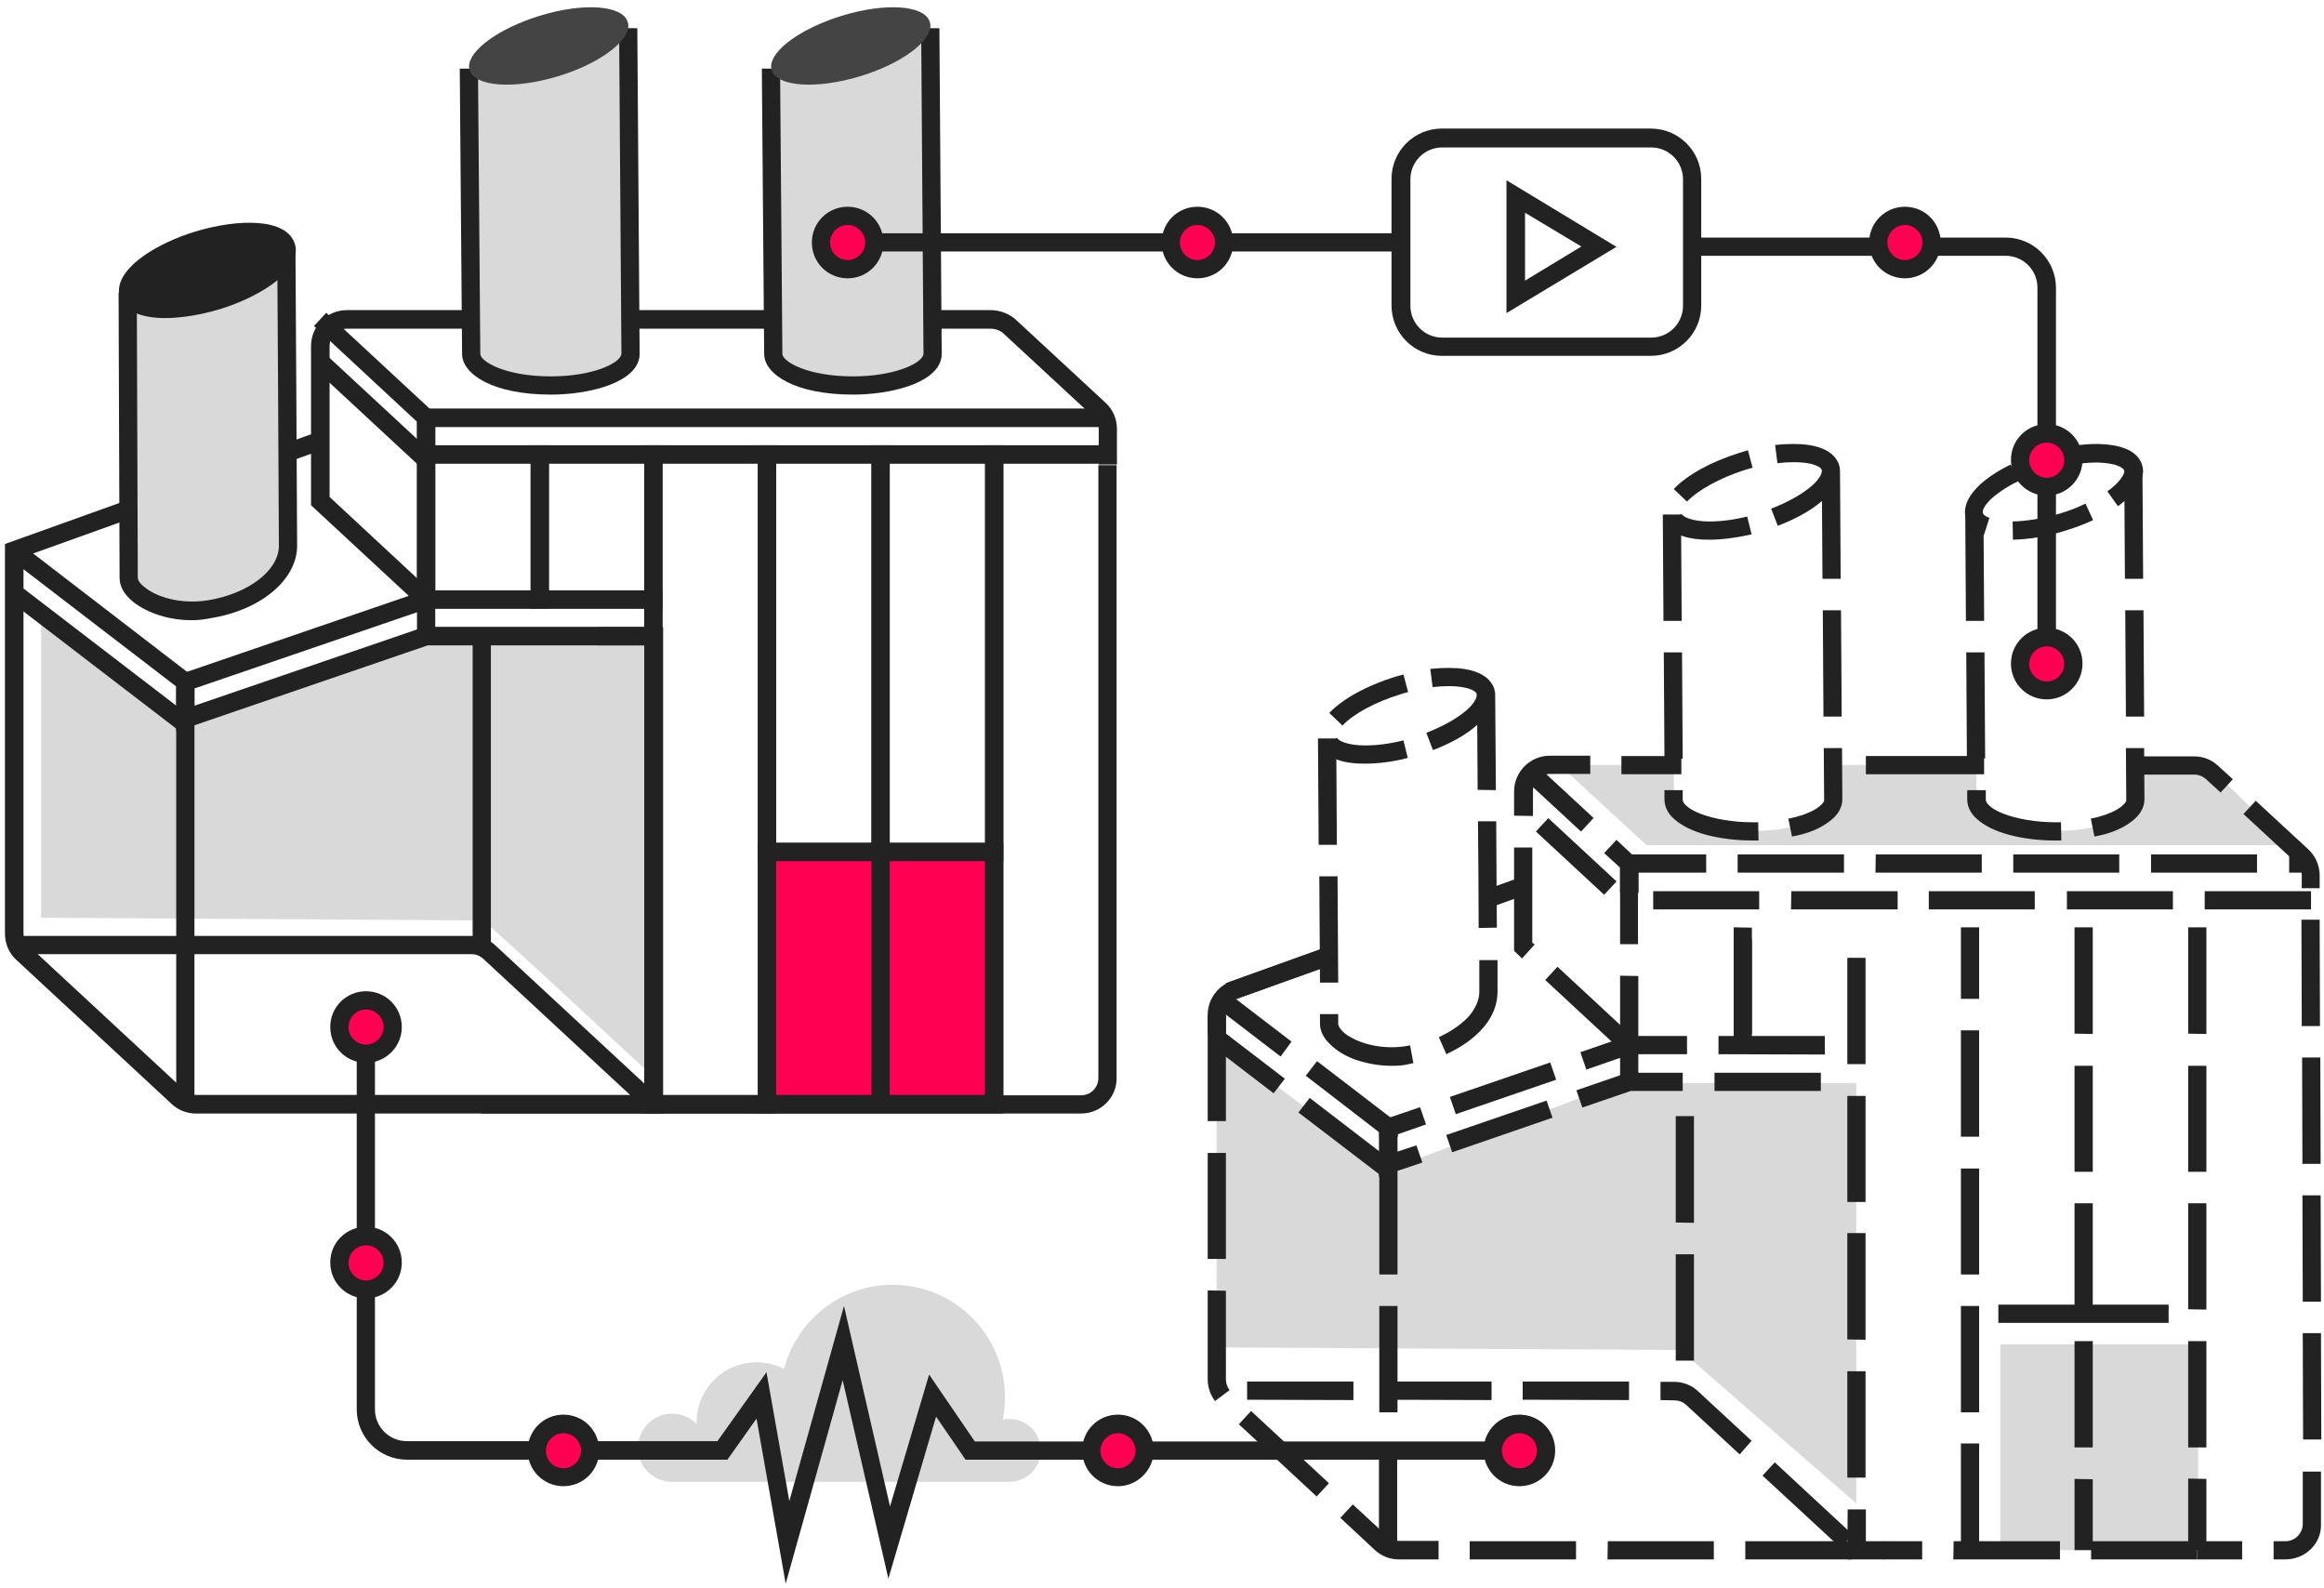 <svg width="240" height="164" viewBox="0 0 240 164" fill="none" xmlns="http://www.w3.org/2000/svg">
<g id="Group">
<g id="Group_2">
<path id="Vector" d="M236.405 87.266H170.043L161.047 78.988H172.848L172.883 82.545C172.883 84.358 176.577 85.795 181.092 85.795C185.3 85.795 188.789 84.529 189.268 82.921C189.302 82.785 189.336 82.682 189.336 82.545L189.302 78.988H204.08L204.114 82.545C204.114 84.358 207.808 85.795 212.324 85.795C216.531 85.795 220.02 84.529 220.499 82.921C220.533 82.785 220.567 82.682 220.567 82.545L220.533 78.988H227.956L236.405 87.266Z" fill="#D9D9D9"/>
</g>
<g id="Group_3">
<path id="Vector_2" d="M227 138.816H206.578V160.059H227V138.816Z" fill="#D9D9D9"/>
</g>
<g id="Group_4">
<path id="Vector_3" d="M167.271 111.827L143.36 120.789L125.641 107.482V139.124L173.531 139.398L191.695 155.236V111.827H167.271Z" fill="#D9D9D9"/>
</g>
<g id="Group_5">
<path id="Vector_4" d="M107.479 149.762C107.479 151.541 106.042 153.012 104.229 153.012H69.406C67.456 153.012 65.883 151.439 65.883 149.489C65.883 147.539 67.456 145.965 69.406 145.965C70.398 145.965 71.288 146.376 71.938 147.026C71.938 146.957 71.938 146.923 71.938 146.855C71.938 143.434 74.708 140.663 78.129 140.663C79.155 140.663 80.113 140.903 80.968 141.347C82.268 136.353 86.818 132.659 92.188 132.659C98.585 132.659 103.784 137.858 103.784 144.255C103.784 145.042 103.716 145.829 103.545 146.581C103.784 146.547 104.024 146.513 104.263 146.513C106.008 146.513 107.479 147.949 107.479 149.762Z" fill="#D9D9D9"/>
</g>
<g id="Group_6">
<g id="Group_7">
<path id="Vector_5" d="M44.021 65.681L19.118 74.199L4.238 63.355V94.757L48.913 95.031C49.597 95.031 50.247 95.304 50.726 95.749L55.276 99.888L67.316 111.04V65.681H44.021Z" fill="#D9D9D9"/>
</g>
<g id="Group_8">
<path id="Vector_6" d="M102.689 87.95H79.223V114.016H102.689V87.95Z" fill="#FF0052"/>
</g>
<g id="Group_9">
<g id="Group_10">
<path id="Vector_7" d="M18.199 75.533V69.752L43.855 60.96H68.415V66.639H44.163L18.199 75.533ZM20.081 71.086V72.865L43.855 64.723H66.534V62.842H44.163L20.081 71.086Z" fill="#222222"/>
</g>
<g id="Group_11">
<path id="Vector_8" d="M114.389 47.859H43.066V42.181H114.389V44.096H44.948V45.978H114.389V47.859Z" fill="#222222"/>
</g>
<g id="Group_12">
<path id="Vector_9" d="M103.613 114.974H78.266V87.026H103.613V114.974ZM80.147 113.058H101.732V88.908H80.147V113.058Z" fill="#222222"/>
</g>
<g id="Group_13">
<path id="Vector_10" d="M91.881 87.95H90V114.016H91.881V87.95Z" fill="#222222"/>
</g>
<g id="Group_14">
<path id="Vector_11" d="M80.146 114.974H66.531V45.978H80.146V114.974ZM68.413 113.058H78.264V47.859H68.413V113.058Z" fill="#222222"/>
</g>
<g id="Group_15">
<path id="Vector_12" d="M68.415 62.842H54.801V45.978H68.415V62.842ZM56.682 60.96H66.534V47.859H56.682V60.96Z" fill="#222222"/>
</g>
<g id="Group_16">
<path id="Vector_13" d="M56.681 62.842H43.066V45.978H56.681V62.842ZM44.948 60.96H54.8V47.859H44.948V60.96Z" fill="#222222"/>
</g>
<g id="Group_17">
<path id="Vector_14" d="M91.88 88.908H78.266V45.978H91.88V88.908ZM80.147 87.026H89.999V47.859H80.147V87.026Z" fill="#222222"/>
</g>
<g id="Group_18">
<path id="Vector_15" d="M103.614 88.908H90V45.978H103.614V88.908ZM91.881 87.026H101.733V47.859H91.881V87.026Z" fill="#222222"/>
</g>
<g id="Group_19">
<path id="Vector_16" d="M103.612 114.016H101.73V45.978H114.387V47.859H103.612V114.016Z" fill="#222222"/>
</g>
<g id="Group_20">
<path id="Vector_17" d="M68.413 114.974H20.215C19.291 114.974 18.402 114.632 17.718 113.982L1.675 99.102C0.922 98.417 0.512 97.425 0.512 96.399V56.171L32.769 44.609L33.419 46.388L2.427 57.505V96.399C2.427 96.912 2.633 97.391 3.009 97.699L19.052 112.579C19.394 112.887 19.805 113.058 20.284 113.058H66.6V66.639H61.674V64.757H68.481V114.974H68.413Z" fill="#222222"/>
</g>
<g id="Group_21">
<path id="Vector_18" d="M20.08 114.016H18.198V70.881L0.855 57.574L2.019 56.069L20.08 69.957V114.016Z" fill="#222222"/>
</g>
<g id="Group_22">
<path id="Vector_19" d="M44.946 65.681H43.064V43.549L32.426 33.663L33.691 32.295L44.946 42.728V65.681Z" fill="#222222"/>
</g>
<g id="Group_23">
<path id="Vector_20" d="M43.375 62.602L32.121 52.169V35.715C32.121 33.697 33.763 32.021 35.816 32.021H102.28C103.272 32.021 104.264 32.397 104.983 33.081L114.184 41.599C114.937 42.283 115.347 43.275 115.347 44.301V47.962H113.466V44.301C113.466 43.788 113.261 43.309 112.884 43.002L103.683 34.484C103.306 34.108 102.793 33.937 102.246 33.937H35.816C34.824 33.937 34.037 34.724 34.037 35.715V51.314L44.675 61.2L43.375 62.602Z" fill="#222222"/>
</g>
<g id="Group_24">
<path id="Vector_21" d="M111.649 114.974H49.734V113.092H111.649C112.641 113.092 113.428 112.305 113.428 111.313V48.03H115.31V111.313C115.344 113.297 113.702 114.974 111.649 114.974Z" fill="#222222"/>
</g>
<g id="Group_25">
<path id="Vector_22" d="M50.694 65.681H48.812V97.596H50.694V65.681Z" fill="#222222"/>
</g>
<g id="Group_26">
<path id="Vector_23" d="M66.839 114.7L49.906 98.999C49.564 98.691 49.153 98.52 48.675 98.52H1.742V96.638H48.675C49.598 96.638 50.487 96.981 51.172 97.631L68.104 113.332L66.839 114.7Z" fill="#222222"/>
</g>
<g id="Group_27">
<path id="Vector_24" d="M2.008 60.444L0.863 61.936L18.561 75.51L19.706 74.017L2.008 60.444Z" fill="#222222"/>
</g>
<g id="Group_28">
<path id="Vector_25" d="M33.689 36.634L32.41 38.013L43.372 48.177L44.651 46.797L33.689 36.634Z" fill="#222222"/>
</g>
</g>
<g id="Group_29">
<g id="Group_30">
<path id="Vector_26" d="M48.438 7.084L48.677 36.536C48.677 38.349 52.371 39.786 56.887 39.786C61.094 39.786 64.583 38.52 65.062 36.913C65.096 36.776 65.131 36.673 65.131 36.536L64.891 2.876" fill="#D9D9D9"/>
<path id="Vector_27" d="M56.888 40.744C50.867 40.744 47.72 38.623 47.72 36.536L47.48 7.084H49.362L49.601 36.536C49.601 37.323 52.167 38.862 56.888 38.862C61.129 38.862 63.866 37.563 64.139 36.673C64.139 36.639 64.174 36.605 64.174 36.571L63.934 2.911H65.816L66.055 36.571C66.055 36.81 66.021 37.015 65.952 37.221C65.234 39.615 60.719 40.744 56.888 40.744Z" fill="#222222"/>
</g>
<g id="Group_31">
<path id="Vector_28" d="M64.823 2.261C64.857 2.398 64.891 2.5 64.891 2.637C64.891 4.347 61.812 6.605 57.639 7.871C53.124 9.239 49.053 8.965 48.506 7.255C48.472 7.118 48.438 7.016 48.438 6.879C48.438 5.168 51.516 2.945 55.689 1.645C60.205 0.243 64.275 0.516 64.823 2.261Z" fill="#444444"/>
</g>
</g>
<g id="Group_32">
<g id="Group_33">
<path id="Vector_29" d="M13.238 30.242L13.341 59.695C13.341 61.508 17.138 63.663 21.619 62.945C26.34 62.192 29.795 59.353 29.795 56.377C29.795 53.435 29.624 26.001 29.624 26.001" fill="#D9D9D9"/>
<path id="Vector_30" d="M19.806 64.039C17.035 64.039 14.812 63.047 13.649 62.055C12.793 61.337 12.349 60.516 12.349 59.661L12.246 30.208H14.127L14.23 59.661C14.23 59.866 14.401 60.208 14.88 60.584C16.077 61.61 18.574 62.431 21.448 61.987C25.655 61.303 28.802 58.908 28.802 56.343C28.802 53.435 28.631 26.274 28.631 25.966H30.513C30.513 26.24 30.684 53.435 30.684 56.343C30.684 59.866 26.921 63.013 21.721 63.834C21.072 63.971 20.422 64.039 19.806 64.039Z" fill="#222222"/>
</g>
<g id="Group_34">
<path id="Vector_31" d="M29.555 25.385C29.589 25.522 29.623 25.624 29.623 25.761C29.623 27.472 26.545 29.729 22.372 30.995C17.856 32.363 13.854 32.09 13.307 30.379C13.273 30.242 13.238 30.14 13.238 30.003C13.238 28.293 16.248 26.069 20.422 24.769C24.937 23.401 29.008 23.675 29.555 25.385Z" fill="#222222"/>
<path id="Vector_32" d="M17.07 32.842C14.71 32.842 12.863 32.192 12.384 30.687C12.316 30.482 12.281 30.242 12.281 30.037C12.281 27.472 16.352 25.077 20.149 23.914C24.664 22.546 29.624 22.512 30.445 25.18C30.514 25.385 30.548 25.624 30.548 25.83C30.548 28.395 26.443 30.79 22.612 31.953C20.73 32.5 18.746 32.842 17.07 32.842ZM25.725 24.838C24.425 24.838 22.715 25.077 20.696 25.693C16.489 26.993 14.163 29.079 14.163 30.037C14.163 30.071 14.163 30.105 14.163 30.14C14.402 30.892 17.378 31.542 22.03 30.14C26.272 28.84 28.632 26.753 28.632 25.795C28.632 25.761 28.632 25.727 28.632 25.693C28.495 25.248 27.469 24.838 25.725 24.838Z" fill="#222222"/>
</g>
</g>
<g id="Group_35">
<g id="Group_36">
<path id="Vector_33" d="M79.633 7.084L79.872 36.536C79.872 38.349 83.567 39.786 88.082 39.786C92.29 39.786 95.779 38.52 96.257 36.913C96.292 36.776 96.326 36.673 96.326 36.536L96.087 2.876" fill="#D9D9D9"/>
<path id="Vector_34" d="M88.083 40.744C82.062 40.744 78.915 38.623 78.915 36.536L78.676 7.084H80.557L80.797 36.536C80.797 37.323 83.362 38.862 88.083 38.862C92.325 38.862 95.061 37.563 95.335 36.673C95.335 36.639 95.369 36.605 95.369 36.571L95.129 2.911H97.011L97.25 36.571C97.25 36.81 97.216 37.015 97.148 37.221C96.429 39.615 91.948 40.744 88.083 40.744Z" fill="#222222"/>
</g>
<g id="Group_37">
<path id="Vector_35" d="M96.018 2.261C96.052 2.398 96.087 2.5 96.087 2.637C96.087 4.347 93.008 6.605 88.835 7.871C84.319 9.239 80.249 8.965 79.701 7.255C79.667 7.118 79.633 7.016 79.633 6.879C79.633 5.168 82.712 2.945 86.885 1.645C91.4 0.243 95.505 0.516 96.018 2.261Z" fill="#444444"/>
</g>
</g>
</g>
<g id="Group_38">
<g id="Group_39">
<path id="Vector_36" d="M142.406 121.541V115.76L146.648 114.324L147.264 116.102L144.322 117.129V118.907L146.272 118.258L146.887 120.036L142.406 121.541ZM149.966 118.976L149.35 117.197L159.715 113.64L160.331 115.418H160.297L149.966 118.976ZM150.342 115.042L149.727 113.263L160.091 109.706L160.707 111.484L150.342 115.042ZM163.41 114.358L162.794 112.579L168.062 110.766H173.774V112.648H168.404L163.41 114.358ZM188.039 112.648H177.058V110.766H188.039V112.648ZM163.854 110.527L163.204 108.645L168.062 106.969H174.219V108.851H168.404L163.854 110.424V110.527ZM188.449 108.885L177.469 108.851V106.969H188.449V108.885Z" fill="#222222"/>
</g>
<g id="Group_40">
<path id="Vector_37" d="M238.661 93.902H227.68V92.02H238.661V93.902ZM224.431 93.902H213.45V92.02H224.397V93.902H224.431ZM210.166 93.902H199.186V92.02H210.132V93.902H210.166ZM195.936 93.902H184.956L184.99 92.02H195.97V93.902H195.936ZM181.706 93.902H170.725V92.02H181.672V93.902H181.706ZM169.186 92.192H167.305V88.224H176.199V90.105H169.22V92.192H169.186ZM238.353 90.105H236.403V88.224L238.353 88.258V90.105ZM233.119 90.105H222.139V88.224H233.085V90.105H233.119ZM218.889 90.105H207.909V88.224H218.855V90.105H218.889ZM204.659 90.105H193.678L193.713 88.224H204.659V90.105ZM190.429 90.105H179.448V88.224H190.429V90.105Z" fill="#222222"/>
</g>
<g id="Group_41">
<path id="Vector_38" d="M223.954 134.711H206.371V136.592H223.954V134.711Z" fill="#222222"/>
</g>
<g id="Group_42">
<path id="Vector_39" d="M180.92 107.927H179.039V96.946L180.92 96.981V107.927Z" fill="#222222"/>
</g>
<g id="Group_43">
<path id="Vector_40" d="M180.92 106.764L179.039 106.73V95.749L180.92 95.783V106.764Z" fill="#222222"/>
</g>
<g id="Group_44">
<path id="Vector_41" d="M204.385 160.059L202.504 160.024V149.044H204.385V160.059ZM204.385 145.828H202.504V134.848H204.385V145.828ZM204.385 131.598H202.504V120.652H204.385V131.598ZM204.385 117.368H202.504V106.387H204.385V117.368ZM204.385 103.138H202.504V95.749H204.385V103.138Z" fill="#222222"/>
</g>
<g id="Group_45">
<path id="Vector_42" d="M216.12 160.059H214.238V152.704L216.12 152.738V160.059ZM216.12 149.454H214.238V138.474H216.12V149.454ZM216.12 135.224L214.238 135.19V124.244H216.12V135.224ZM216.12 120.994H214.238V110.048H216.12V120.994ZM216.12 106.764L214.238 106.73V95.749H216.12V106.764Z" fill="#222222"/>
</g>
<g id="Group_46">
<path id="Vector_43" d="M227.854 160.059L225.973 160.024V152.67L227.854 152.704V160.059ZM227.854 149.454H225.973V138.474H227.854V149.454ZM227.854 135.224L225.973 135.19V124.244H227.854V135.224ZM227.854 120.994H225.973V110.048H227.854V120.994ZM227.854 106.764L225.973 106.73V95.749H227.854V106.764Z" fill="#222222"/>
</g>
<g id="Group_47">
<path id="Vector_44" d="M144.321 160.059H142.406V149.078H144.287V160.059H144.321ZM144.321 145.828H142.44V134.848H144.321V145.828ZM144.321 131.598H142.44V120.652H144.321V131.598ZM144.321 117.368H142.44V116.923L134.846 111.074L136.009 109.569L144.355 115.966V117.368H144.321ZM132.246 109.09L125.062 103.583L126.226 102.077L133.375 107.551L132.246 109.09Z" fill="#222222"/>
</g>
<g id="Group_48">
<path id="Vector_45" d="M169.189 111.724H167.308V100.743L169.189 100.778V111.724ZM169.189 97.494H167.308V89.592L165.666 88.087L166.932 86.718L169.155 88.805V97.494H169.189ZM163.271 85.863L157.285 80.322L158.585 78.919L164.571 84.461L163.271 85.863Z" fill="#222222"/>
</g>
<g id="Group_49">
<path id="Vector_46" d="M174.936 140.492H173.055V129.512H174.936V140.492ZM174.936 126.262L173.055 126.228V115.247H174.936V126.262Z" fill="#222222"/>
</g>
<g id="Group_50">
<path id="Vector_47" d="M190.088 159.819L182.016 152.362L183.281 150.994L191.32 158.451L190.088 159.819ZM179.655 150.173L174.148 145.076C173.806 144.768 173.395 144.597 172.916 144.597L171.48 144.563V142.681H172.882C173.806 142.681 174.695 143.023 175.379 143.673L180.887 148.77L179.655 150.173ZM168.23 144.563L157.249 144.529V142.647H168.23V144.563ZM154 144.563L143.019 144.529L143.053 142.647H154.034V144.563H154ZM139.77 144.563L128.789 144.529V142.647H139.77V144.563Z" fill="#222222"/>
</g>
<g id="Group_51">
<path id="Vector_48" d="M142.813 121.541L134.09 114.871L135.253 113.366L143.942 120.036L142.813 121.541ZM131.525 112.887L125.094 107.961L126.257 106.456L132.688 111.382L131.525 112.887Z" fill="#222222"/>
</g>
<g id="Group_52">
<path id="Vector_49" d="M159.892 84.475L158.613 85.855L165.662 92.39L166.941 91.011L159.892 84.475Z" fill="#222222"/>
</g>
<g id="Group_53">
<g id="Group_54">
<path id="Vector_50" d="M181.092 86.787C179.279 86.787 177.671 86.582 176.234 86.205C174.797 85.829 173.634 85.247 172.848 84.529C172.232 83.982 171.89 83.263 171.89 82.579V81.587H173.771V82.579C173.771 82.75 173.874 82.921 174.113 83.161C174.421 83.469 174.968 83.776 175.584 84.016C176.987 84.563 178.971 84.905 181.023 84.905H181.057C181.228 84.905 181.399 84.905 181.57 84.905L181.605 86.787C181.468 86.787 181.297 86.787 181.092 86.787ZM185.06 86.376L184.683 84.529V84.392L184.718 84.529C185.778 84.324 186.736 83.982 187.386 83.606C188.036 83.229 188.343 82.853 188.378 82.682C188.378 82.648 188.378 82.614 188.378 82.579L188.343 77.243H190.225L190.259 82.545C190.259 82.75 190.225 82.99 190.156 83.195C189.917 84.016 189.301 84.632 188.275 85.247C187.454 85.76 186.359 86.137 185.06 86.376ZM171.89 78.338L171.821 67.357H173.703L173.771 78.338H171.89ZM188.309 73.993L188.241 63.013H190.122L190.191 73.993H188.309ZM171.787 64.107L171.719 53.127H173.6L173.669 64.107H171.787ZM188.207 59.763L188.138 48.885H190.02L190.088 59.763H188.207Z" fill="#222222"/>
</g>
<g id="Group_55">
<path id="Vector_51" d="M176.509 55.727C175.448 55.727 174.593 55.624 173.875 55.385C172.985 55.111 172.404 54.666 172.027 54.05L173.669 53.058V53.093C173.738 53.195 173.977 53.401 174.49 53.572C175.003 53.743 175.756 53.845 176.543 53.845C177.706 53.845 179.074 53.674 180.442 53.332V53.366L180.887 55.179C179.348 55.521 177.843 55.727 176.509 55.727ZM183.589 54.29L182.905 52.511H182.939C184.513 51.895 185.915 51.143 186.873 50.356C187.763 49.672 188.173 48.919 188.139 48.646C188.139 48.611 188.139 48.577 188.139 48.543C188.139 48.475 188.036 48.235 187.455 48.03C186.942 47.825 186.155 47.722 185.266 47.722H185.231C184.718 47.722 184.171 47.756 183.589 47.825H183.555L183.316 45.943C183.966 45.875 184.616 45.841 185.197 45.841C186.36 45.841 187.318 45.977 188.105 46.285C188.755 46.525 189.61 47.038 189.918 47.996C189.986 48.201 190.02 48.44 190.02 48.646C189.986 50.014 188.994 51.04 188.036 51.827C186.942 52.751 185.402 53.606 183.589 54.29ZM174.217 51.793L172.848 50.493C174.251 49.022 176.68 47.688 179.621 46.764C179.929 46.662 180.203 46.593 180.511 46.491L180.99 48.304H180.955C180.648 48.372 180.408 48.475 180.134 48.543C177.672 49.33 175.345 50.596 174.217 51.793Z" fill="#222222"/>
</g>
</g>
<g id="Group_56">
<g id="Group_57">
<path id="Vector_52" d="M143.738 110.048C142.301 110.048 140.933 109.774 139.735 109.329C138.607 108.885 137.683 108.235 137.033 107.482C136.554 106.901 136.315 106.319 136.315 105.703V104.711H138.196V105.703C138.196 105.806 138.264 106.045 138.47 106.285C138.709 106.593 139.085 106.901 139.564 107.14C140.659 107.756 142.164 108.132 143.703 108.132C144.216 108.132 144.764 108.098 145.311 107.995C145.414 107.995 145.516 107.961 145.619 107.927L145.961 109.774C145.858 109.808 145.722 109.808 145.619 109.842C145.003 110.013 144.388 110.048 143.738 110.048ZM149.382 108.885L148.595 107.106L148.629 107.072C149.895 106.49 150.955 105.738 151.708 104.917C152.392 104.096 152.768 103.24 152.768 102.419C152.768 101.941 152.768 100.846 152.768 99.136H154.65C154.65 100.538 154.65 101.872 154.65 102.419C154.65 103.719 154.137 105.019 153.145 106.148C152.221 107.208 150.921 108.132 149.416 108.816V108.885H149.382ZM136.315 101.462L136.246 90.481H138.128V90.515L138.196 101.462H136.315ZM152.7 95.817C152.7 92.568 152.666 88.6 152.631 84.837V84.803H154.513C154.547 88.566 154.547 92.534 154.581 95.783L152.7 95.817ZM136.178 87.231L136.109 76.251H137.991L138.059 87.231H136.178ZM152.597 81.553L152.563 76.251C152.529 73.07 152.529 72.043 152.529 72.043H154.41C154.41 72.043 154.444 76.251 154.479 81.553V81.587L152.597 81.553Z" fill="#222222"/>
</g>
<g id="Group_58">
<path id="Vector_53" d="M140.934 78.851C139.908 78.851 139.019 78.748 138.3 78.509C137.411 78.235 136.829 77.79 136.453 77.175L138.095 76.183V76.217C138.163 76.319 138.369 76.525 138.916 76.696C139.429 76.867 140.148 76.969 140.968 76.969H141.003C142.166 76.969 143.534 76.798 144.902 76.456H144.937L145.381 78.269H145.347C143.773 78.68 142.234 78.851 140.934 78.851ZM147.981 77.448L147.297 75.669C148.87 75.054 150.273 74.301 151.231 73.514C152.12 72.83 152.531 72.078 152.496 71.804C152.496 71.77 152.496 71.736 152.496 71.701V71.667C152.496 71.599 152.394 71.359 151.812 71.154C151.299 70.949 150.478 70.846 149.623 70.846H149.589C149.076 70.846 148.528 70.88 147.947 70.949L147.707 69.067C148.357 68.999 149.007 68.965 149.589 68.965C150.752 68.965 151.71 69.102 152.496 69.409C153.146 69.649 154.001 70.162 154.309 71.12C154.378 71.325 154.412 71.53 154.412 71.77C154.378 73.138 153.386 74.13 152.428 74.951C151.333 75.909 149.794 76.764 147.981 77.448ZM138.642 74.917L137.274 73.617C138.677 72.146 141.105 70.812 144.047 69.888C144.321 69.82 144.629 69.717 144.937 69.649L145.415 71.462C145.142 71.53 144.868 71.599 144.594 71.701C142.097 72.454 139.737 73.72 138.642 74.917Z" fill="#222222"/>
</g>
</g>
<g id="Group_59">
<g id="Group_60">
<path id="Vector_54" d="M212.326 86.787C210.513 86.787 208.905 86.582 207.503 86.205C206.066 85.829 204.903 85.247 204.116 84.529C203.5 83.982 203.158 83.263 203.158 82.579V81.587H203.193H205.074V82.579C205.074 82.75 205.177 82.921 205.416 83.161C205.724 83.469 206.271 83.776 206.887 84.016C208.289 84.563 210.273 84.905 212.326 84.905C212.497 84.905 212.634 84.905 212.839 84.905L212.873 86.787C212.668 86.787 212.497 86.787 212.326 86.787ZM216.294 86.376L215.918 84.529C216.978 84.324 217.936 83.982 218.586 83.606C219.236 83.229 219.544 82.853 219.578 82.682C219.578 82.648 219.578 82.614 219.578 82.579L219.544 77.243H221.425L221.459 82.545C221.459 82.75 221.425 82.99 221.357 83.195C221.117 84.016 220.501 84.632 219.509 85.247C218.654 85.76 217.594 86.137 216.294 86.376ZM203.124 78.338L203.056 67.357H204.937L205.006 78.303L203.124 78.338ZM219.544 73.993L219.475 63.013H221.357L221.425 73.993H219.544ZM203.022 64.107L202.953 53.127H204.835L204.903 64.107H203.022ZM219.441 59.763L219.373 48.885H221.254L221.322 59.763H219.441Z" fill="#222222"/>
</g>
<g id="Group_61">
<path id="Vector_55" d="M207.878 55.727L207.844 53.845C209.281 53.811 211.025 53.537 212.735 53.024C213.659 52.751 214.548 52.408 215.369 51.998L216.156 53.708C215.267 54.119 214.275 54.495 213.249 54.803C211.436 55.385 209.554 55.692 207.878 55.727ZM204.868 55.282C204.184 55.008 203.328 54.529 203.021 53.537C202.952 53.332 202.918 53.093 202.918 52.853C202.952 51.93 203.397 51.109 204.355 50.151C205.176 49.364 206.27 48.646 207.639 47.962L208.46 49.672C207.296 50.219 206.304 50.903 205.62 51.519C205.005 52.101 204.731 52.648 204.765 52.853C204.765 52.887 204.765 52.922 204.765 52.956C204.765 53.024 204.868 53.264 205.449 53.469L204.868 55.282ZM218.722 52.272L217.627 50.732C218.859 49.877 219.406 48.954 219.372 48.68C219.372 48.646 219.372 48.611 219.372 48.577C219.337 48.509 219.235 48.304 218.722 48.098C218.243 47.893 217.456 47.791 216.635 47.756C216.601 47.756 216.567 47.756 216.498 47.756C215.027 47.756 213.249 48.064 211.47 48.577C211.333 48.611 211.162 48.68 210.991 48.748V48.714L210.409 46.935C210.58 46.867 210.751 46.833 210.957 46.764C212.906 46.149 214.856 45.841 216.532 45.841C216.601 45.841 216.635 45.841 216.703 45.841C217.798 45.875 218.722 46.012 219.474 46.32C220.124 46.559 220.945 47.072 221.219 48.03C221.287 48.235 221.321 48.475 221.321 48.68C221.185 50.219 219.953 51.348 218.722 52.272Z" fill="#222222"/>
</g>
</g>
<g id="Group_62">
<path id="Vector_56" d="M194.57 161.016H194.467L194.502 159.135H194.57V161.016ZM191.218 161.016H180.237V159.135H191.183V161.016H191.218ZM176.987 161.016H166.007L166.041 159.135H176.987V161.016ZM162.757 161.016H151.777V159.135H162.757V161.016ZM148.527 161.016H144.456C143.533 161.016 142.643 160.674 141.959 160.024L138.436 156.741V156.706L139.702 155.338L143.259 158.622C143.601 158.93 144.012 159.101 144.491 159.101H148.561V161.016H148.527ZM135.973 154.517L127.934 147.06L129.2 145.692L137.239 153.149L135.973 154.517ZM125.471 144.665C124.992 144.015 124.719 143.229 124.719 142.442V133.24L126.6 133.274V142.442C126.6 142.818 126.737 143.229 126.976 143.537L125.471 144.665ZM126.6 129.991H124.719V119.044H126.6V129.991ZM126.6 115.76H124.719V104.78L126.6 104.814V115.76ZM127.216 103.309L126.566 101.53L136.931 97.802L137.581 99.58L127.216 103.309Z" fill="#222222"/>
</g>
<g id="Group_63">
<path id="Vector_57" d="M156.979 90.595L153.309 91.912L153.944 93.683L157.614 92.366L156.979 90.595Z" fill="#222222"/>
</g>
<g id="Group_64">
<path id="Vector_58" d="M226.93 161.016H215.95V159.135H226.896V161.016H226.93ZM212.7 161.016H201.72L201.754 159.135H212.734V161.016H212.7ZM198.47 161.016H190.773L190.808 155.851H192.689V159.135H198.504V161.016H198.47ZM192.655 152.567H190.773V141.587H192.655V152.567ZM192.655 138.337L190.773 138.303V127.322H192.655V138.337ZM192.655 124.107H190.773V113.161H192.655V124.107ZM192.655 109.877H190.773V98.896H192.655V109.877Z" fill="#222222"/>
</g>
<g id="Group_65">
<path id="Vector_59" d="M236.062 161.016H234.796V159.135H236.028C237.02 159.135 237.807 158.314 237.807 157.356V151.952H239.688V157.391C239.756 159.34 238.114 160.982 236.062 161.016ZM231.581 161.016H226.894V159.135H231.547V161.016H231.581ZM237.841 148.633L237.807 137.653H239.688L239.722 148.633H237.841ZM237.807 134.403L237.772 123.423H239.654L239.688 134.403H237.807ZM237.772 120.173L237.738 109.193H239.62L239.654 120.173H237.772ZM237.704 105.943L237.67 94.962H239.551L239.585 105.943H237.704ZM239.585 91.713H237.704V90.379C237.704 89.865 237.499 89.386 237.122 89.079L231.718 84.084H231.683V84.05L232.949 82.682L238.354 87.676C239.106 88.36 239.551 89.352 239.551 90.379V91.713H239.585ZM229.323 81.827L227.818 80.458C227.476 80.151 227.065 79.98 226.587 79.98H219.711V78.098H226.587C227.51 78.098 228.4 78.44 229.084 79.09L230.589 80.458L229.323 81.827Z" fill="#222222"/>
</g>
<g id="Group_66">
<path id="Vector_60" d="M204.899 78.064H192.688V79.945H204.899V78.064Z" fill="#222222"/>
</g>
<g id="Group_67">
<path id="Vector_61" d="M167.614 108.645L159.575 101.188L160.841 99.82L168.879 107.277L167.614 108.645ZM157.18 98.965L156.359 98.178V87.505H158.241V97.323L158.48 97.528L157.18 98.965ZM158.241 84.255L156.359 84.221V81.724C156.359 79.706 158.001 78.03 160.054 78.03H164.227V79.911H160.088C159.096 79.911 158.309 80.732 158.309 81.69V84.255H158.241ZM173.634 79.945H167.443V78.064H173.634V79.945Z" fill="#222222"/>
</g>
</g>
<g id="Group_68">
<g id="Group_69">
<path id="Vector_62" d="M170.487 36.742H148.903C146.029 36.742 143.703 34.416 143.703 31.542V18.475C143.703 15.602 146.029 13.275 148.903 13.275H170.487C173.361 13.275 175.687 15.602 175.687 18.475V31.542C175.687 34.416 173.361 36.742 170.487 36.742ZM148.937 15.225C147.124 15.225 145.653 16.696 145.653 18.509V31.576C145.653 33.389 147.124 34.86 148.937 34.86H170.522C172.335 34.86 173.805 33.389 173.805 31.576V18.509C173.805 16.696 172.335 15.225 170.522 15.225H148.937Z" fill="#222222"/>
</g>
<g id="Group_70">
<path id="Vector_63" d="M155.574 32.329V18.612L166.931 25.488L155.574 32.329ZM157.49 21.964V28.977L163.305 25.453L157.49 21.964Z" fill="#222222"/>
</g>
<g id="Group_71">
<path id="Vector_64" d="M144.695 24.085H87.535V25.966H144.695V24.085Z" fill="#222222"/>
</g>
<g id="Group_72">
<path id="Vector_65" d="M212.287 65.749H210.406V29.695C210.406 27.882 208.935 26.411 207.122 26.411H174.762V24.53H207.122C209.995 24.53 212.321 26.856 212.321 29.729V65.749H212.287Z" fill="#222222"/>
</g>
<g id="Group_73">
<path id="Vector_66" d="M211.365 50.219C212.877 50.219 214.102 48.994 214.102 47.483C214.102 45.971 212.877 44.746 211.365 44.746C209.854 44.746 208.629 45.971 208.629 47.483C208.629 48.994 209.854 50.219 211.365 50.219Z" fill="#FF0052"/>
<path id="Vector_67" d="M211.366 51.177C209.314 51.177 207.672 49.535 207.672 47.483C207.672 45.43 209.314 43.788 211.366 43.788C213.419 43.788 215.061 45.43 215.061 47.483C215.061 49.535 213.384 51.177 211.366 51.177ZM211.366 45.704C210.374 45.704 209.553 46.525 209.553 47.517C209.553 48.509 210.374 49.33 211.366 49.33C212.358 49.33 213.179 48.509 213.179 47.517C213.145 46.491 212.358 45.704 211.366 45.704Z" fill="#222222"/>
</g>
<g id="Group_74">
<path id="Vector_68" d="M211.365 71.257C212.877 71.257 214.102 70.031 214.102 68.52C214.102 67.009 212.877 65.784 211.365 65.784C209.854 65.784 208.629 67.009 208.629 68.52C208.629 70.031 209.854 71.257 211.365 71.257Z" fill="#FF0052"/>
<path id="Vector_69" d="M211.366 72.215C209.314 72.215 207.672 70.573 207.672 68.52C207.672 66.468 209.314 64.826 211.366 64.826C213.419 64.826 215.061 66.468 215.061 68.52C215.061 70.573 213.384 72.215 211.366 72.215ZM211.366 66.741C210.374 66.741 209.553 67.562 209.553 68.554C209.553 69.546 210.374 70.367 211.366 70.367C212.358 70.367 213.179 69.546 213.179 68.554C213.145 67.528 212.358 66.741 211.366 66.741Z" fill="#222222"/>
</g>
<g id="Group_75">
<path id="Vector_70" d="M196.721 27.779C198.232 27.779 199.458 26.554 199.458 25.043C199.458 23.531 198.232 22.306 196.721 22.306C195.21 22.306 193.984 23.531 193.984 25.043C193.984 26.554 195.21 27.779 196.721 27.779Z" fill="#FF0052"/>
<path id="Vector_71" d="M196.722 28.737C194.669 28.737 193.027 27.095 193.027 25.043C193.027 22.99 194.669 21.348 196.722 21.348C198.774 21.348 200.416 22.99 200.416 25.043C200.416 27.095 198.74 28.737 196.722 28.737ZM196.722 23.23C195.73 23.23 194.909 24.051 194.909 25.043C194.909 26.035 195.73 26.856 196.722 26.856C197.714 26.856 198.535 26.035 198.535 25.043C198.535 24.051 197.714 23.23 196.722 23.23Z" fill="#222222"/>
</g>
<g id="Group_76">
<path id="Vector_72" d="M123.658 27.779C125.17 27.779 126.395 26.554 126.395 25.043C126.395 23.531 125.17 22.306 123.658 22.306C122.147 22.306 120.922 23.531 120.922 25.043C120.922 26.554 122.147 27.779 123.658 27.779Z" fill="#FF0052"/>
<path id="Vector_73" d="M123.659 28.737C121.607 28.737 119.965 27.095 119.965 25.043C119.965 22.99 121.607 21.348 123.659 21.348C125.712 21.348 127.354 22.99 127.354 25.043C127.354 27.095 125.712 28.737 123.659 28.737ZM123.659 23.23C122.667 23.23 121.846 24.051 121.846 25.043C121.846 26.035 122.667 26.856 123.659 26.856C124.651 26.856 125.472 26.035 125.472 25.043C125.472 24.051 124.651 23.23 123.659 23.23Z" fill="#222222"/>
</g>
<g id="Group_77">
<path id="Vector_74" d="M87.534 27.779C89.045 27.779 90.27 26.554 90.27 25.043C90.27 23.531 89.045 22.306 87.534 22.306C86.022 22.306 84.797 23.531 84.797 25.043C84.797 26.554 86.022 27.779 87.534 27.779Z" fill="#FF0052"/>
<path id="Vector_75" d="M87.534 28.737C85.482 28.737 83.84 27.095 83.84 25.043C83.84 22.99 85.482 21.348 87.534 21.348C89.587 21.348 91.229 22.99 91.229 25.043C91.229 27.095 89.587 28.737 87.534 28.737ZM87.534 23.23C86.542 23.23 85.721 24.051 85.721 25.043C85.721 26.035 86.542 26.856 87.534 26.856C88.526 26.856 89.347 26.035 89.347 25.043C89.347 24.051 88.526 23.23 87.534 23.23Z" fill="#222222"/>
</g>
</g>
<g id="Group_78">
<g id="Group_79">
<path id="Vector_76" d="M81.138 163.514L78.128 146.478L75.118 150.72H42.039C39.166 150.72 36.84 148.394 36.84 145.521V109.432H38.721V145.521C38.721 147.334 40.192 148.804 42.005 148.804H74.091L79.154 141.689L81.514 154.996L87.159 134.848L91.913 155.543L95.95 141.929L100.671 148.839H154.136V150.72H99.713L96.668 146.273L91.743 163L87.022 142.51L81.138 163.514Z" fill="#222222"/>
</g>
<g id="Group_80">
<path id="Vector_77" d="M115.451 152.499C116.963 152.499 118.188 151.274 118.188 149.762C118.188 148.251 116.963 147.026 115.451 147.026C113.94 147.026 112.715 148.251 112.715 149.762C112.715 151.274 113.94 152.499 115.451 152.499Z" fill="#FF0052"/>
<path id="Vector_78" d="M115.452 153.457C113.4 153.457 111.758 151.815 111.758 149.762C111.758 147.71 113.4 146.068 115.452 146.068C117.505 146.068 119.147 147.744 119.147 149.762C119.147 151.78 117.47 153.457 115.452 153.457ZM115.452 147.983C114.46 147.983 113.639 148.804 113.639 149.796C113.639 150.788 114.46 151.609 115.452 151.609C116.444 151.609 117.265 150.788 117.265 149.796C117.265 148.804 116.444 147.983 115.452 147.983Z" fill="#222222"/>
</g>
<g id="Group_81">
<path id="Vector_79" d="M58.186 152.499C59.697 152.499 60.922 151.274 60.922 149.762C60.922 148.251 59.697 147.026 58.186 147.026C56.674 147.026 55.449 148.251 55.449 149.762C55.449 151.274 56.674 152.499 58.186 152.499Z" fill="#FF0052"/>
<path id="Vector_80" d="M58.187 153.457C56.134 153.457 54.492 151.815 54.492 149.762C54.492 147.71 56.134 146.068 58.187 146.068C60.239 146.068 61.881 147.71 61.881 149.762C61.881 151.815 60.239 153.457 58.187 153.457ZM58.187 147.983C57.195 147.983 56.374 148.804 56.374 149.796C56.374 150.788 57.195 151.609 58.187 151.609C59.179 151.609 60 150.788 60 149.796C60 148.804 59.179 147.983 58.187 147.983Z" fill="#222222"/>
</g>
<g id="Group_82">
<path id="Vector_81" d="M156.908 152.499C158.42 152.499 159.645 151.274 159.645 149.762C159.645 148.251 158.42 147.026 156.908 147.026C155.397 147.026 154.172 148.251 154.172 149.762C154.172 151.274 155.397 152.499 156.908 152.499Z" fill="#FF0052"/>
<path id="Vector_82" d="M156.909 153.457C154.857 153.457 153.215 151.815 153.215 149.762C153.215 147.71 154.857 146.068 156.909 146.068C158.962 146.068 160.604 147.71 160.604 149.762C160.604 151.815 158.962 153.457 156.909 153.457ZM156.909 147.983C155.917 147.983 155.096 148.804 155.096 149.796C155.096 150.788 155.917 151.609 156.909 151.609C157.901 151.609 158.722 150.788 158.722 149.796C158.722 148.804 157.901 147.983 156.909 147.983Z" fill="#222222"/>
</g>
<g id="Group_83">
<path id="Vector_83" d="M37.799 133.103C39.31 133.103 40.536 131.878 40.536 130.367C40.536 128.855 39.31 127.63 37.799 127.63C36.288 127.63 35.062 128.855 35.062 130.367C35.062 131.878 36.288 133.103 37.799 133.103Z" fill="#FF0052"/>
<path id="Vector_84" d="M37.8 134.061C35.747 134.061 34.105 132.419 34.105 130.367C34.105 128.314 35.747 126.672 37.8 126.672C39.852 126.672 41.494 128.314 41.494 130.367C41.494 132.419 39.818 134.061 37.8 134.061ZM37.8 128.588C36.808 128.588 35.987 129.409 35.987 130.401C35.987 131.393 36.808 132.214 37.8 132.214C38.792 132.214 39.613 131.393 39.613 130.401C39.613 129.375 38.792 128.588 37.8 128.588Z" fill="#222222"/>
</g>
<g id="Group_84">
<path id="Vector_85" d="M37.799 108.782C39.31 108.782 40.536 107.557 40.536 106.045C40.536 104.534 39.31 103.309 37.799 103.309C36.288 103.309 35.062 104.534 35.062 106.045C35.062 107.557 36.288 108.782 37.799 108.782Z" fill="#FF0052"/>
<path id="Vector_86" d="M37.8 109.74C35.747 109.74 34.105 108.098 34.105 106.045C34.105 103.993 35.747 102.351 37.8 102.351C39.852 102.351 41.494 103.993 41.494 106.045C41.494 108.098 39.818 109.74 37.8 109.74ZM37.8 104.232C36.808 104.232 35.987 105.053 35.987 106.045C35.987 107.037 36.808 107.858 37.8 107.858C38.792 107.858 39.613 107.037 39.613 106.045C39.613 105.053 38.792 104.232 37.8 104.232Z" fill="#222222"/>
</g>
</g>
<g id="Group_85">
<path id="Vector_87" d="M126.6 106.73H124.719V104.78C124.719 103.241 125.711 101.838 127.147 101.325L136.897 97.836L137.546 99.615L127.797 103.104C127.079 103.343 126.6 104.027 126.6 104.78V106.73Z" fill="#222222"/>
</g>
</g>
</svg>
